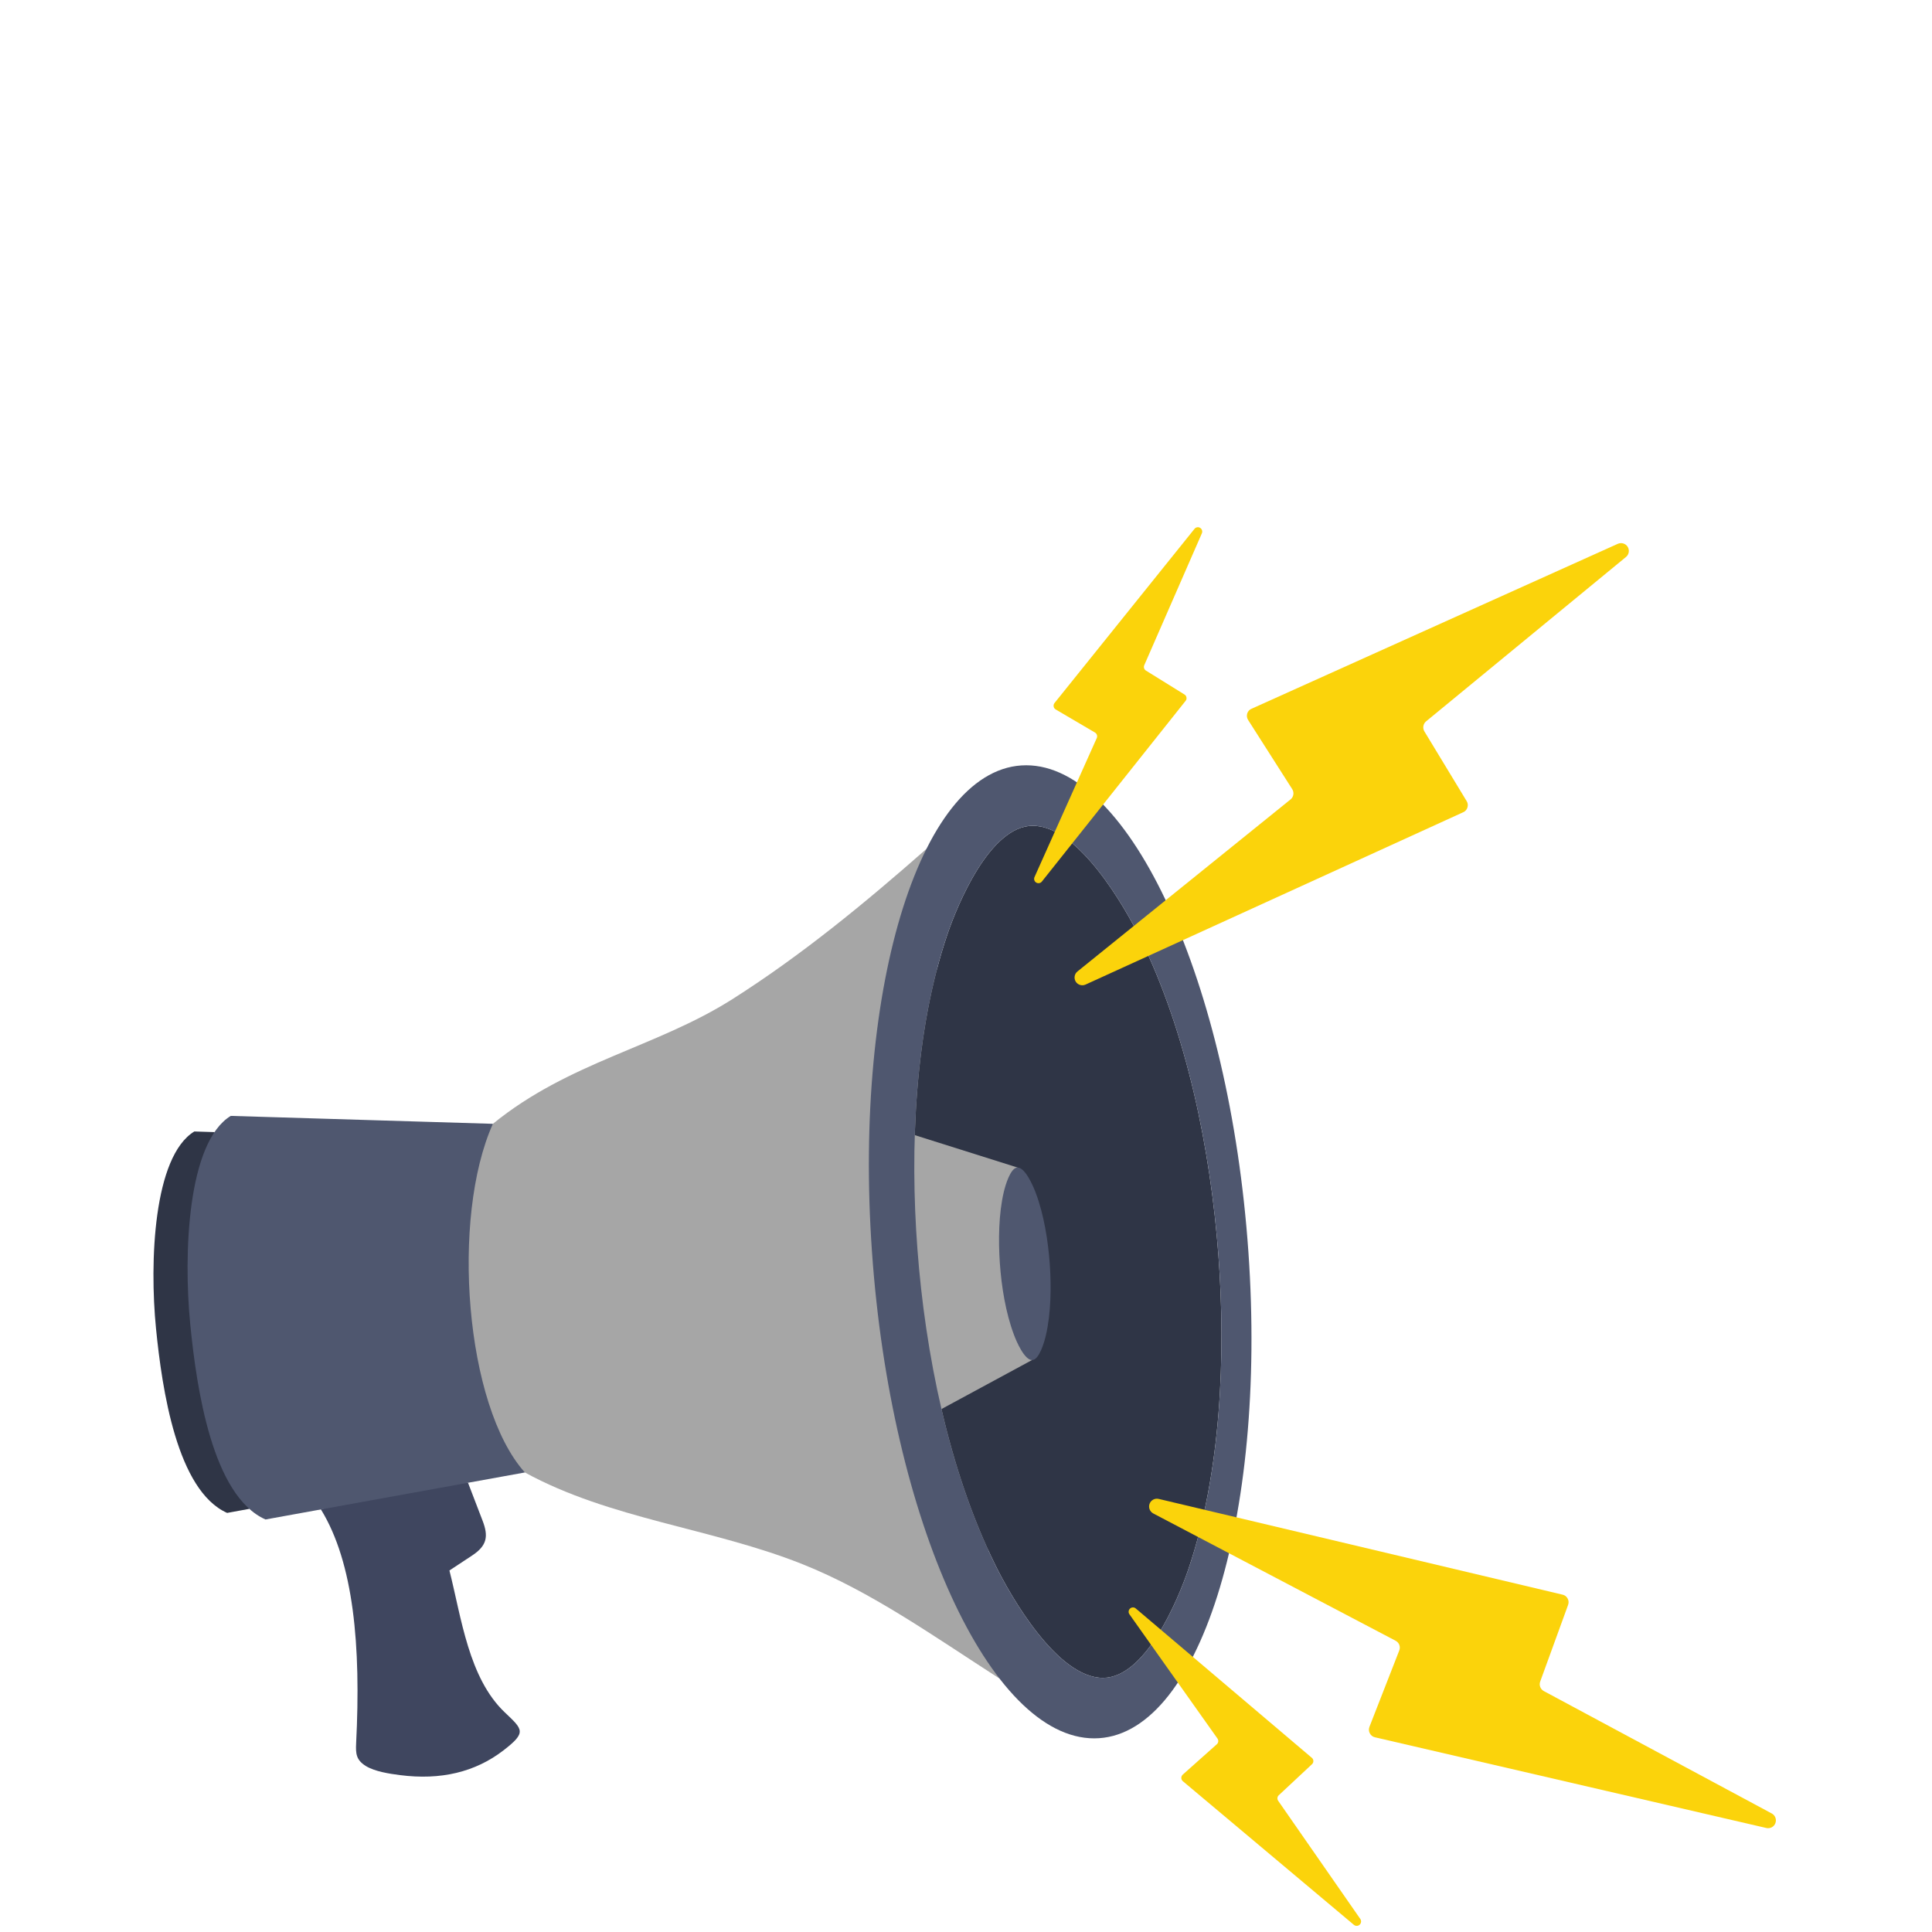 <svg xmlns="http://www.w3.org/2000/svg" xmlns:xlink="http://www.w3.org/1999/xlink" width="250" zoomAndPan="magnify" viewBox="0 0 187.5 187.5" height="250" preserveAspectRatio="xMidYMid meet" version="1.0"><defs><clipPath id="69a59fdbd9"><path d="M 14.527 109 L 25 109 L 25 147 L 14.527 147 Z M 14.527 109 " clip-rule="nonzero"/></clipPath><clipPath id="4d4e7c5a75"><path d="M 111 145 L 172.355 145 L 172.355 178 L 111 178 Z M 111 145 " clip-rule="nonzero"/></clipPath><clipPath id="66fa91b198"><path d="M 100 51.035 L 117 51.035 L 117 86 L 100 86 Z M 100 51.035 " clip-rule="nonzero"/></clipPath></defs><g clip-path="url(#69a59fdbd9)"><path fill="#2f3546" d="M 24.199 146.434 L 23.945 125.25 L 20.824 109.871 L 18.859 109.809 C 14.887 112.234 14.5 122.484 15.141 128.934 C 15.727 134.828 17.172 144.664 22.043 146.828 Z M 24.199 146.434 " fill-opacity="1" fill-rule="evenodd"/></g><path fill="#3f465f" d="M 40.414 143.488 C 37.324 144.488 34.234 145.488 31.145 146.488 C 34.336 151.676 35.039 159.758 34.562 169.195 C 34.516 170.184 34.559 170.805 35.504 171.391 C 36.375 171.926 37.801 172.145 38.812 172.273 C 42.781 172.785 46.121 171.98 48.848 169.883 C 51.137 168.117 50.754 167.867 48.988 166.184 C 45.477 162.844 44.785 157.016 43.617 152.414 C 44.348 151.934 45.078 151.449 45.809 150.969 C 47.281 150 47.418 149.09 46.828 147.566 C 46.359 146.348 45.891 145.121 45.422 143.902 C 43.75 143.762 42.086 143.625 40.414 143.488 Z M 40.414 143.488 " fill-opacity="1" fill-rule="evenodd"/><path fill="#4f576f" d="M 50.938 142.902 C 49.902 131.621 48.871 120.344 47.836 109.066 C 39.355 108.809 30.875 108.555 22.395 108.297 C 18.195 110.863 17.789 121.703 18.465 128.531 C 19.078 134.766 20.609 145.172 25.766 147.465 C 34.156 145.941 42.543 144.422 50.938 142.902 Z M 50.938 142.902 " fill-opacity="1" fill-rule="evenodd"/><path fill="#a6a6a6" d="M 89.914 82.383 C 92.281 109.23 94.645 136.07 97.012 162.91 C 90.5 158.719 84.555 154.473 77.895 151.809 C 69.152 148.316 59.215 147.434 50.938 142.902 C 45.129 136.43 43.742 118.16 47.836 109.066 C 55.211 103.055 63.695 101.648 71.07 96.973 C 77.723 92.754 83.93 87.652 89.914 82.383 Z M 89.914 82.383 " fill-opacity="1" fill-rule="evenodd"/><path fill="#2f3546" d="M 100.23 80.141 C 96.07 80.141 92.926 87.805 91.957 90.645 C 88.762 100.02 88.301 111.469 89.035 121.215 C 89.793 131.293 92.055 142.648 96.594 151.883 C 98.109 154.961 102.605 162.836 107.043 162.836 C 111.203 162.836 114.348 155.176 115.316 152.336 C 118.512 142.957 118.973 131.512 118.242 121.77 C 117.48 111.688 115.219 100.336 110.676 91.094 C 109.164 88.016 104.668 80.141 100.23 80.141 Z M 100.23 80.141 " fill-opacity="1" fill-rule="evenodd"/><path fill="#a6a6a6" d="M 86.859 109.559 L 88.586 138.254 L 100.16 131.992 L 98.754 113.309 Z M 86.859 109.559 " fill-opacity="1" fill-rule="evenodd"/><path fill="#4f576f" d="M 98.754 113.309 C 98.066 113.309 97.57 115.039 97.418 115.68 C 96.918 117.793 96.883 120.387 97.035 122.586 C 97.191 124.867 97.609 127.426 98.395 129.516 C 98.648 130.211 99.426 131.992 100.16 131.992 C 100.852 131.992 101.344 130.262 101.496 129.621 C 101.996 127.5 102.035 124.914 101.883 122.715 C 101.723 120.434 101.309 117.867 100.523 115.781 C 100.266 115.082 99.492 113.309 98.754 113.309 Z M 98.754 113.309 " fill-opacity="1" fill-rule="evenodd"/><path fill="#4f576f" d="M 99.59 74.27 C 109.676 74.27 119.332 95.41 121.156 121.488 C 122.98 147.566 116.281 168.707 106.191 168.707 C 96.102 168.707 86.445 147.566 84.625 121.488 C 82.793 95.41 89.5 74.27 99.59 74.27 Z M 100.23 80.141 C 96.07 80.141 92.926 87.805 91.957 90.645 C 88.762 100.02 88.301 111.469 89.035 121.215 C 89.793 131.293 92.055 142.648 96.594 151.883 C 98.109 154.961 102.605 162.836 107.043 162.836 C 111.203 162.836 114.348 155.176 115.316 152.336 C 118.512 142.957 118.973 131.512 118.242 121.77 C 117.48 111.688 115.219 100.336 110.676 91.094 C 109.164 88.016 104.668 80.141 100.23 80.141 Z M 100.23 80.141 " fill-opacity="1" fill-rule="evenodd"/><g clip-path="url(#4d4e7c5a75)"><path fill="#fbd30b" d="M 151.648 154.762 L 112.453 145.469 C 112.078 145.379 111.703 145.582 111.566 145.941 C 111.434 146.301 111.586 146.695 111.922 146.879 L 135.445 159.234 C 135.793 159.418 135.938 159.82 135.797 160.18 L 132.902 167.594 C 132.824 167.805 132.836 168.02 132.941 168.219 C 133.051 168.422 133.219 168.555 133.441 168.605 L 171.422 177.406 C 171.797 177.492 172.168 177.293 172.301 176.938 C 172.434 176.578 172.289 176.184 171.953 176 L 149.824 164.117 C 149.496 163.934 149.344 163.547 149.477 163.191 L 152.184 155.754 C 152.258 155.547 152.246 155.332 152.137 155.137 C 152.031 154.938 151.863 154.809 151.648 154.762 Z M 151.648 154.762 " fill-opacity="1" fill-rule="evenodd"/></g><path fill="#fbd30b" d="M 127.312 170.594 L 110.227 156.102 C 110.066 155.961 109.828 155.969 109.672 156.109 C 109.512 156.254 109.488 156.492 109.609 156.664 L 118.156 168.727 C 118.277 168.902 118.254 169.141 118.09 169.281 L 114.785 172.227 C 114.695 172.312 114.645 172.422 114.645 172.547 C 114.645 172.672 114.699 172.781 114.797 172.867 L 131.398 186.809 C 131.562 186.941 131.801 186.934 131.953 186.793 C 132.109 186.648 132.137 186.418 132.02 186.238 L 124.051 174.773 C 123.93 174.598 123.953 174.367 124.105 174.227 L 127.324 171.219 C 127.418 171.133 127.465 171.031 127.461 170.902 C 127.461 170.781 127.406 170.672 127.312 170.594 Z M 127.312 170.594 " fill-opacity="1" fill-rule="evenodd"/><path fill="#fbd30b" d="M 142.004 78.828 L 105.355 95.551 C 105.008 95.711 104.602 95.586 104.398 95.266 C 104.199 94.934 104.27 94.516 104.57 94.277 L 125.246 77.586 C 125.547 77.344 125.617 76.914 125.41 76.586 L 121.133 69.879 C 121.012 69.688 120.98 69.473 121.039 69.254 C 121.109 69.035 121.246 68.875 121.461 68.785 L 157.008 52.777 C 157.359 52.625 157.762 52.746 157.965 53.066 C 158.164 53.391 158.098 53.812 157.801 54.055 L 138.406 70.004 C 138.113 70.246 138.043 70.66 138.238 70.984 L 142.34 77.75 C 142.457 77.941 142.48 78.152 142.414 78.367 C 142.348 78.578 142.211 78.738 142.004 78.828 Z M 142.004 78.828 " fill-opacity="1" fill-rule="evenodd"/><g clip-path="url(#66fa91b198)"><path fill="#fbd30b" d="M 115.059 68.02 L 101.113 85.555 C 100.984 85.723 100.746 85.762 100.562 85.652 C 100.383 85.543 100.312 85.316 100.398 85.121 L 106.441 71.629 C 106.527 71.434 106.453 71.203 106.27 71.094 L 102.453 68.852 C 102.344 68.785 102.277 68.688 102.254 68.562 C 102.234 68.438 102.266 68.32 102.344 68.223 L 115.926 51.324 C 116.059 51.16 116.293 51.117 116.469 51.227 C 116.652 51.336 116.723 51.562 116.641 51.758 L 111.051 64.555 C 110.965 64.746 111.035 64.973 111.215 65.082 L 114.949 67.398 C 115.059 67.465 115.129 67.562 115.145 67.688 C 115.172 67.809 115.141 67.926 115.059 68.02 Z M 115.059 68.02 " fill-opacity="1" fill-rule="evenodd"/></g></svg>